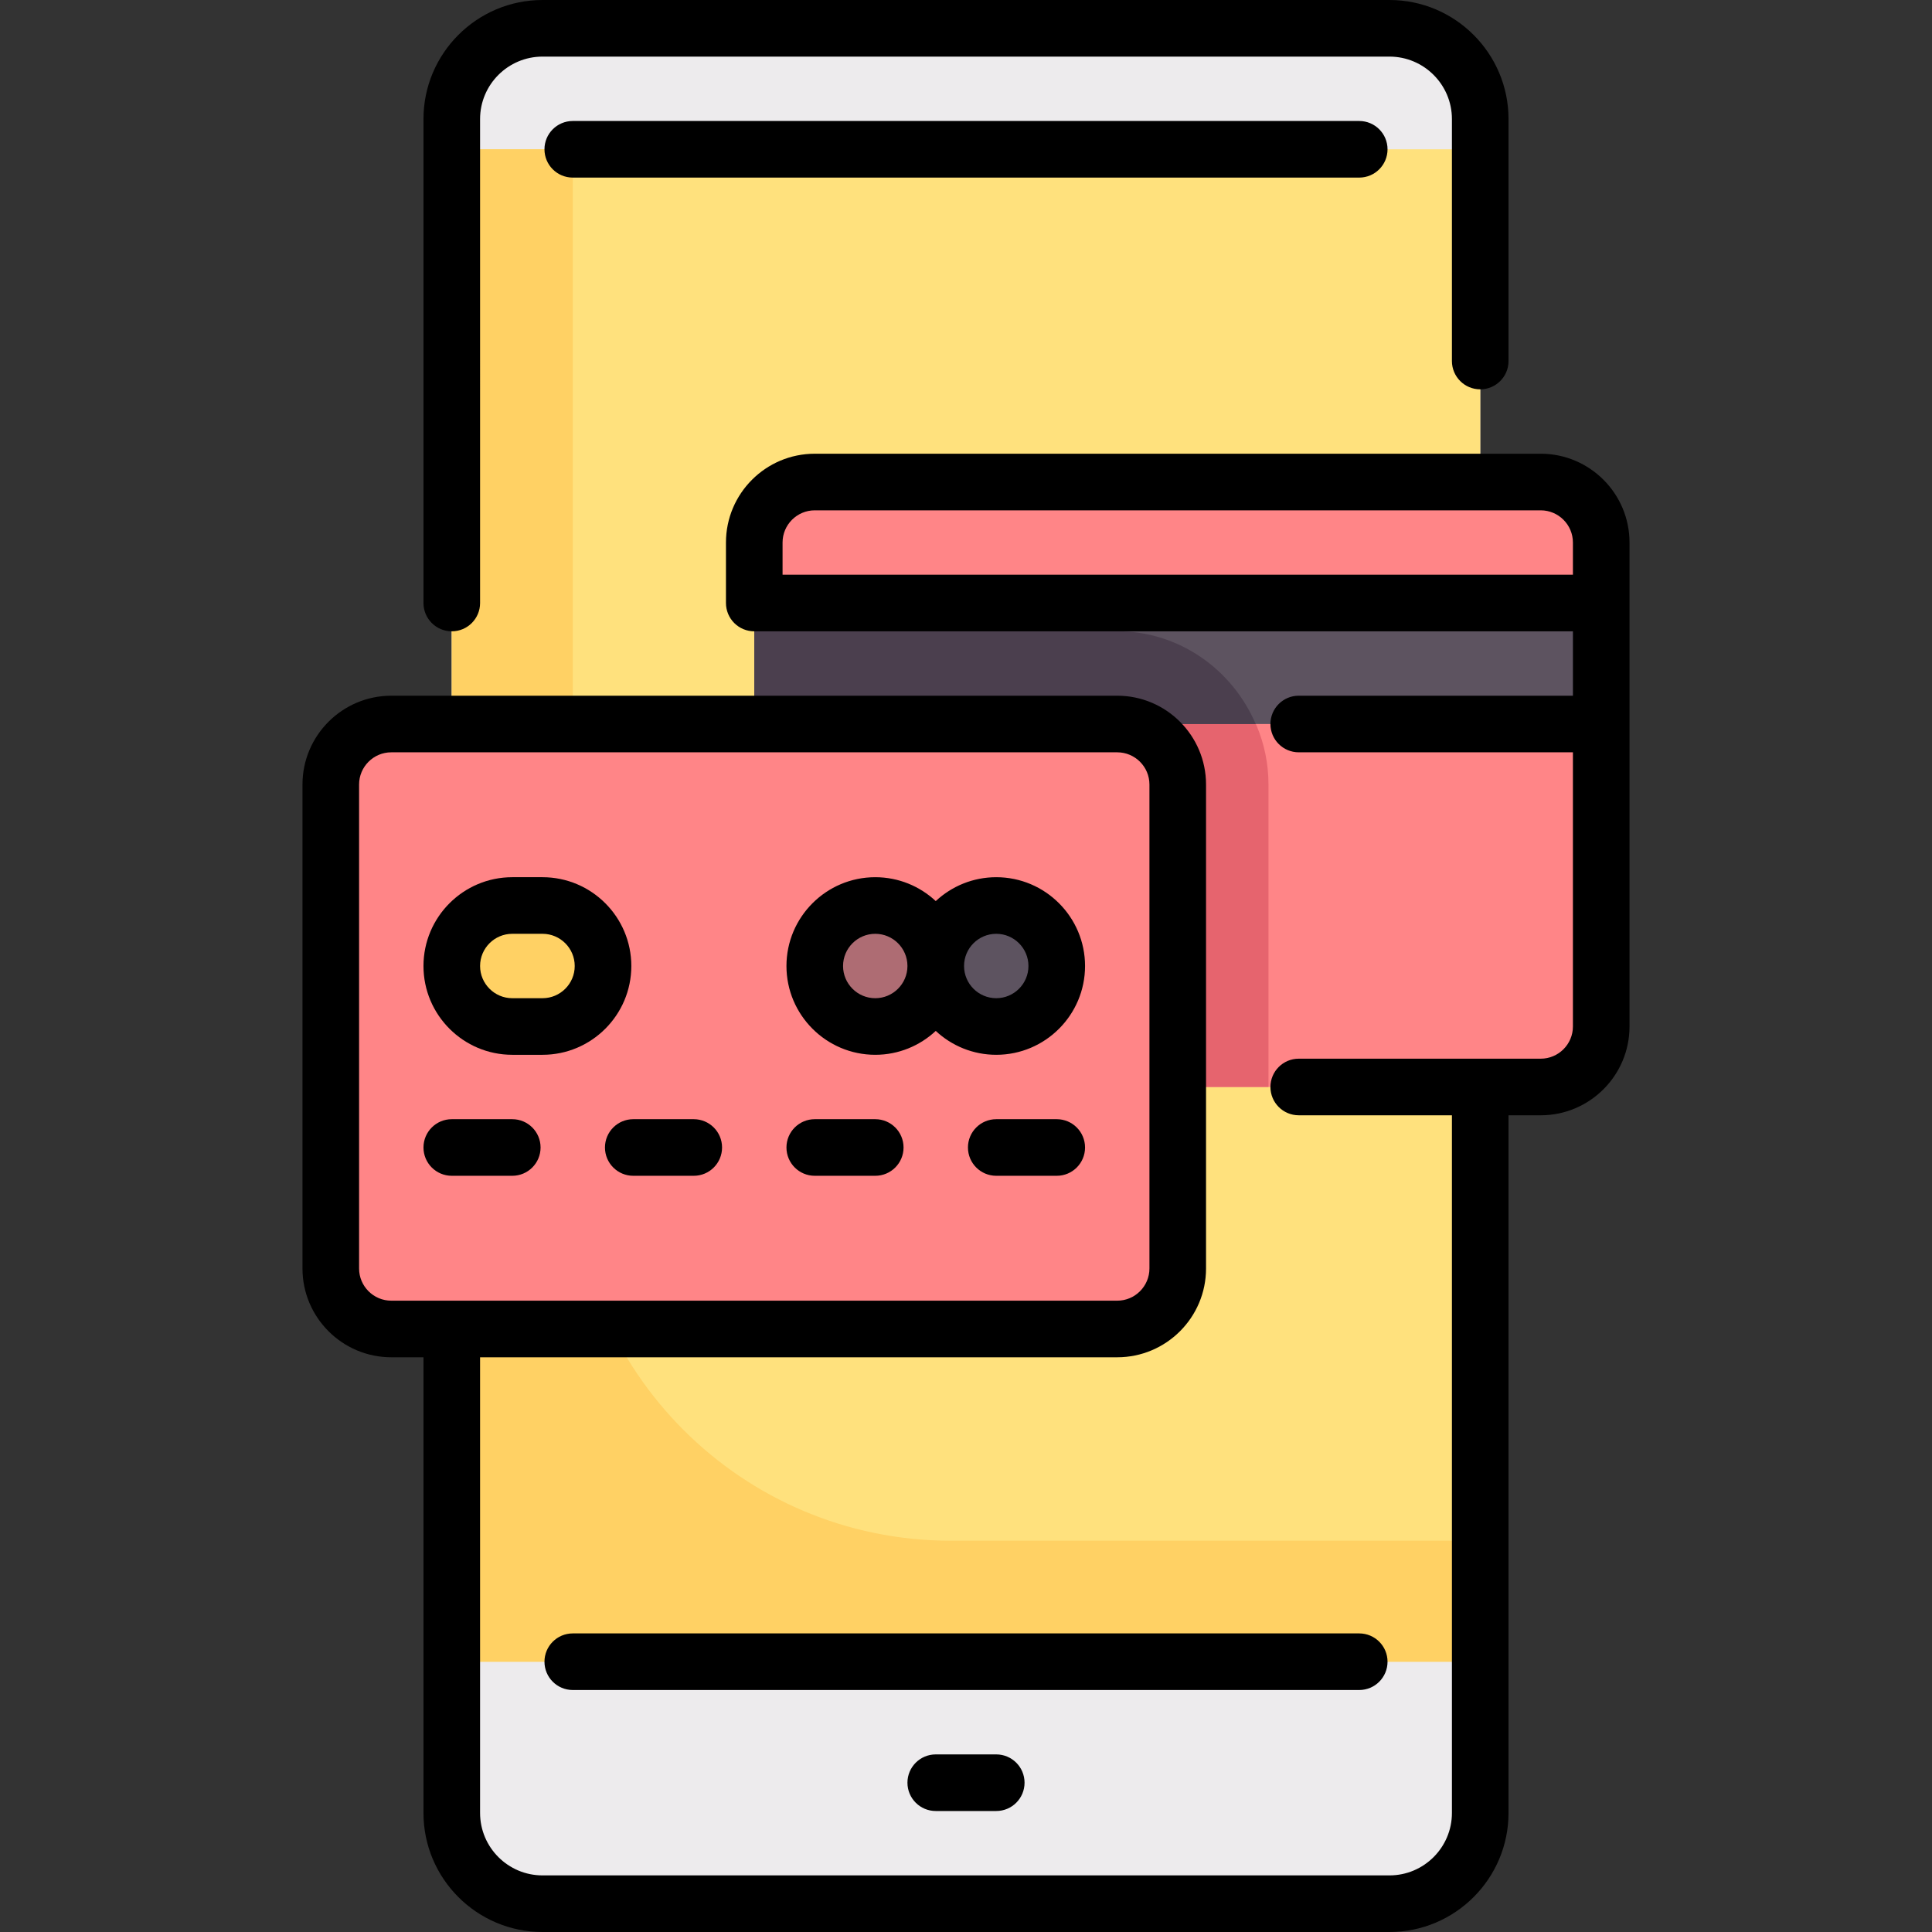 <?xml version="1.0" encoding="iso-8859-1"?>
<!-- Generator: Adobe Illustrator 19.0.0, SVG Export Plug-In . SVG Version: 6.00 Build 0)  -->
<svg version="1.1" id="Capa_1" xmlns="http://www.w3.org/2000/svg" xmlns:xlink="http://www.w3.org/1999/xlink" x="0px" y="0px"
	 viewBox="0 0 512 512" style="enable-background:new 0 0 512 512;" xml:space="preserve">
<rect x="0" y="0" width="512" height="512" fill="#333333" stroke="none"/>
<path style="fill:#EDEBED;" d="M368.227,504.5H143.774c-13.282,0-24.048-10.767-24.048-24.048V31.548
	c0-13.282,10.767-24.048,24.048-24.048h224.452c13.282,0,24.048,10.767,24.048,24.048v448.903
	C392.274,493.733,381.507,504.5,368.227,504.5z"/>
<rect x="119.73" y="39.565" style="fill:#FFE17D;" width="272.55" height="400.81"/>
<path style="fill:#FFD164;" d="M251.992,408.306c-55.34,0-100.202-44.862-100.202-100.202V39.565h-32.065v400.806h272.548v-32.065
	H251.992z"/>
<path style="fill:#FF8587;" d="M408.306,288.065H215.919c-8.854,0-16.032-7.178-16.032-16.032V143.774
	c0-8.854,7.178-16.032,16.032-16.032h192.387c8.854,0,16.032,7.178,16.032,16.032v128.258
	C424.339,280.887,417.161,288.065,408.306,288.065z"/>
<path style="fill:#E6646E;" d="M296.081,167.823h-96.194v104.21c0,8.854,7.178,16.032,16.032,16.032h120.242v-80.161
	C336.161,185.767,318.217,167.823,296.081,167.823z"/>
<rect x="199.89" y="159.81" style="fill:#5D5360;" width="224.45" height="32.06"/>
<path style="fill:#FF8587;" d="M296.081,352.194H103.694c-8.854,0-16.032-7.178-16.032-16.032V207.903
	c0-8.854,7.178-16.032,16.032-16.032h192.387c8.854,0,16.032,7.178,16.032,16.032v128.258
	C312.113,345.016,304.935,352.194,296.081,352.194z"/>
<path style="fill:#FFD164;" d="M143.774,272.032h-8.016c-8.854,0-16.032-7.178-16.032-16.032l0,0
	c0-8.854,7.178-16.032,16.032-16.032h8.016c8.854,0,16.032,7.178,16.032,16.032l0,0
	C159.806,264.854,152.629,272.032,143.774,272.032z"/>
<path style="fill:#5D5360;" d="M264.016,272.032L264.016,272.032c-8.854,0-16.032-7.178-16.032-16.032l0,0
	c0-8.854,7.178-16.032,16.032-16.032l0,0c8.854,0,16.032,7.178,16.032,16.032l0,0C280.048,264.854,272.871,272.032,264.016,272.032z
	"/>
<path style="fill:#AE6C73;" d="M231.952,272.032L231.952,272.032c-8.854,0-16.032-7.178-16.032-16.032l0,0
	c0-8.854,7.178-16.032,16.032-16.032l0,0c8.854,0,16.032,7.178,16.032,16.032l0,0C247.984,264.854,240.806,272.032,231.952,272.032z
	"/>
<path style="fill:#4B3F4E;" d="M296.081,167.281h-96.194v24.59h132.89C326.587,177.409,312.507,167.281,296.081,167.281z"/>
<path d="M119.726,167.305c4.143,0,7.5-3.357,7.5-7.5V31.549c0-9.125,7.424-16.549,16.549-16.549h224.451
	c9.125,0,16.549,7.424,16.549,16.549v64.13c0,4.143,3.357,7.5,7.5,7.5s7.5-3.357,7.5-7.5v-64.13C399.774,14.152,385.622,0,368.227,0
	H143.774c-17.396,0-31.549,14.152-31.549,31.549v128.256C112.226,163.947,115.583,167.305,119.726,167.305z"/>
<path d="M367.71,440.371c0-4.143-3.357-7.5-7.5-7.5H151.79c-4.143,0-7.5,3.357-7.5,7.5s3.357,7.5,7.5,7.5h208.42
	C364.353,447.871,367.71,444.514,367.71,440.371z"/>
<path d="M151.79,32.064c-4.143,0-7.5,3.357-7.5,7.5s3.357,7.5,7.5,7.5h208.42c4.143,0,7.5-3.357,7.5-7.5s-3.357-7.5-7.5-7.5H151.79z
	"/>
<path d="M247.983,464.936c-4.143,0-7.5,3.357-7.5,7.5s3.357,7.5,7.5,7.5h16.033c4.143,0,7.5-3.357,7.5-7.5s-3.357-7.5-7.5-7.5
	H247.983z"/>
<path d="M135.758,279.532h8.017c12.976,0,23.532-10.557,23.532-23.532s-10.557-23.532-23.532-23.532h-8.017
	c-12.976,0-23.532,10.557-23.532,23.532C112.226,268.975,122.782,279.532,135.758,279.532z M135.758,247.468h8.017
	c4.705,0,8.532,3.827,8.532,8.532c0,4.705-3.827,8.532-8.532,8.532h-8.017c-4.705,0-8.532-3.827-8.532-8.532
	S131.053,247.468,135.758,247.468z"/>
<path d="M231.951,279.532c6.191,0,11.827-2.406,16.033-6.328c4.206,3.922,9.842,6.328,16.033,6.328
	c12.976,0,23.532-10.557,23.532-23.532s-10.557-23.532-23.533-23.532c-6.19,0-11.826,2.406-16.032,6.328
	c-4.206-3.922-9.842-6.328-16.033-6.328c-12.976,0-23.532,10.557-23.532,23.532C208.419,268.975,218.976,279.532,231.951,279.532z
	 M264.017,247.468c4.705,0,8.532,3.827,8.532,8.532c0,4.705-3.827,8.532-8.532,8.532h-0.001c-4.701,0-8.524-3.82-8.531-8.52v-0.013
	v-0.013C255.491,251.288,259.316,247.468,264.017,247.468z M231.951,247.468c4.701,0,8.525,3.82,8.532,8.52v0.013v0.013
	c-0.007,4.699-3.832,8.52-8.532,8.52c-4.705,0-8.532-3.827-8.532-8.532S227.246,247.468,231.951,247.468z"/>
<path d="M135.758,311.597c4.143,0,7.5-3.357,7.5-7.5s-3.357-7.5-7.5-7.5h-16.032c-4.143,0-7.5,3.357-7.5,7.5s3.357,7.5,7.5,7.5
	H135.758z"/>
<path d="M215.919,311.597h16.032c4.143,0,7.5-3.357,7.5-7.5s-3.357-7.5-7.5-7.5h-16.032c-4.143,0-7.5,3.357-7.5,7.5
	S211.776,311.597,215.919,311.597z"/>
<path d="M160.322,304.097c0,4.143,3.357,7.5,7.5,7.5h16.032c4.143,0,7.5-3.357,7.5-7.5s-3.357-7.5-7.5-7.5h-16.032
	C163.68,296.597,160.322,299.954,160.322,304.097z"/>
<path d="M280.049,296.597h-16.032c-4.143,0-7.5,3.357-7.5,7.5s3.357,7.5,7.5,7.5h16.032c4.143,0,7.5-3.357,7.5-7.5
	S284.191,296.597,280.049,296.597z"/>
<path d="M408.307,120.242H215.919c-12.976,0-23.532,10.557-23.532,23.532v16.033c0,1.989,0.79,3.896,2.196,5.304
	c1.407,1.406,3.314,2.196,5.304,2.196l216.952-0.001v17.064h-72.661c-4.143,0-7.5,3.357-7.5,7.5s3.357,7.5,7.5,7.5h72.661v72.661
	c0,4.705-3.827,8.532-8.532,8.532h-64.129c-4.143,0-7.5,3.357-7.5,7.5s3.357,7.5,7.5,7.5h40.597V480.45
	c0,9.125-7.424,16.549-16.549,16.549H143.774c-9.125,0-16.549-7.424-16.549-16.549V359.693h168.855
	c12.976,0,23.532-10.557,23.532-23.532V207.903c0-12.976-10.557-23.532-23.532-23.532H103.693
	c-12.976,0-23.532,10.557-23.532,23.532v128.258c0,12.976,10.557,23.532,23.532,23.532h8.532v120.758
	c0,17.396,14.152,31.549,31.549,31.549h224.451c17.396,0,31.549-14.152,31.549-31.549V295.564h8.532
	c12.976,0,23.532-10.557,23.532-23.532V143.774C431.839,130.799,421.283,120.242,408.307,120.242z M95.161,336.161V207.903
	c0-4.705,3.827-8.532,8.532-8.532h192.388c4.705,0,8.532,3.827,8.532,8.532v128.258c0,4.705-3.827,8.532-8.532,8.532H103.693
	C98.988,344.693,95.161,340.866,95.161,336.161z M207.387,152.308v-8.533c0-4.705,3.827-8.532,8.532-8.532h192.388
	c4.705,0,8.532,3.827,8.532,8.532v8.532L207.387,152.308z"/>
<g>
</g>
<g>
</g>
<g>
</g>
<g>
</g>
<g>
</g>
<g>
</g>
<g>
</g>
<g>
</g>
<g>
</g>
<g>
</g>
<g>
</g>
<g>
</g>
<g>
</g>
<g>
</g>
<g>
</g>
</svg>
